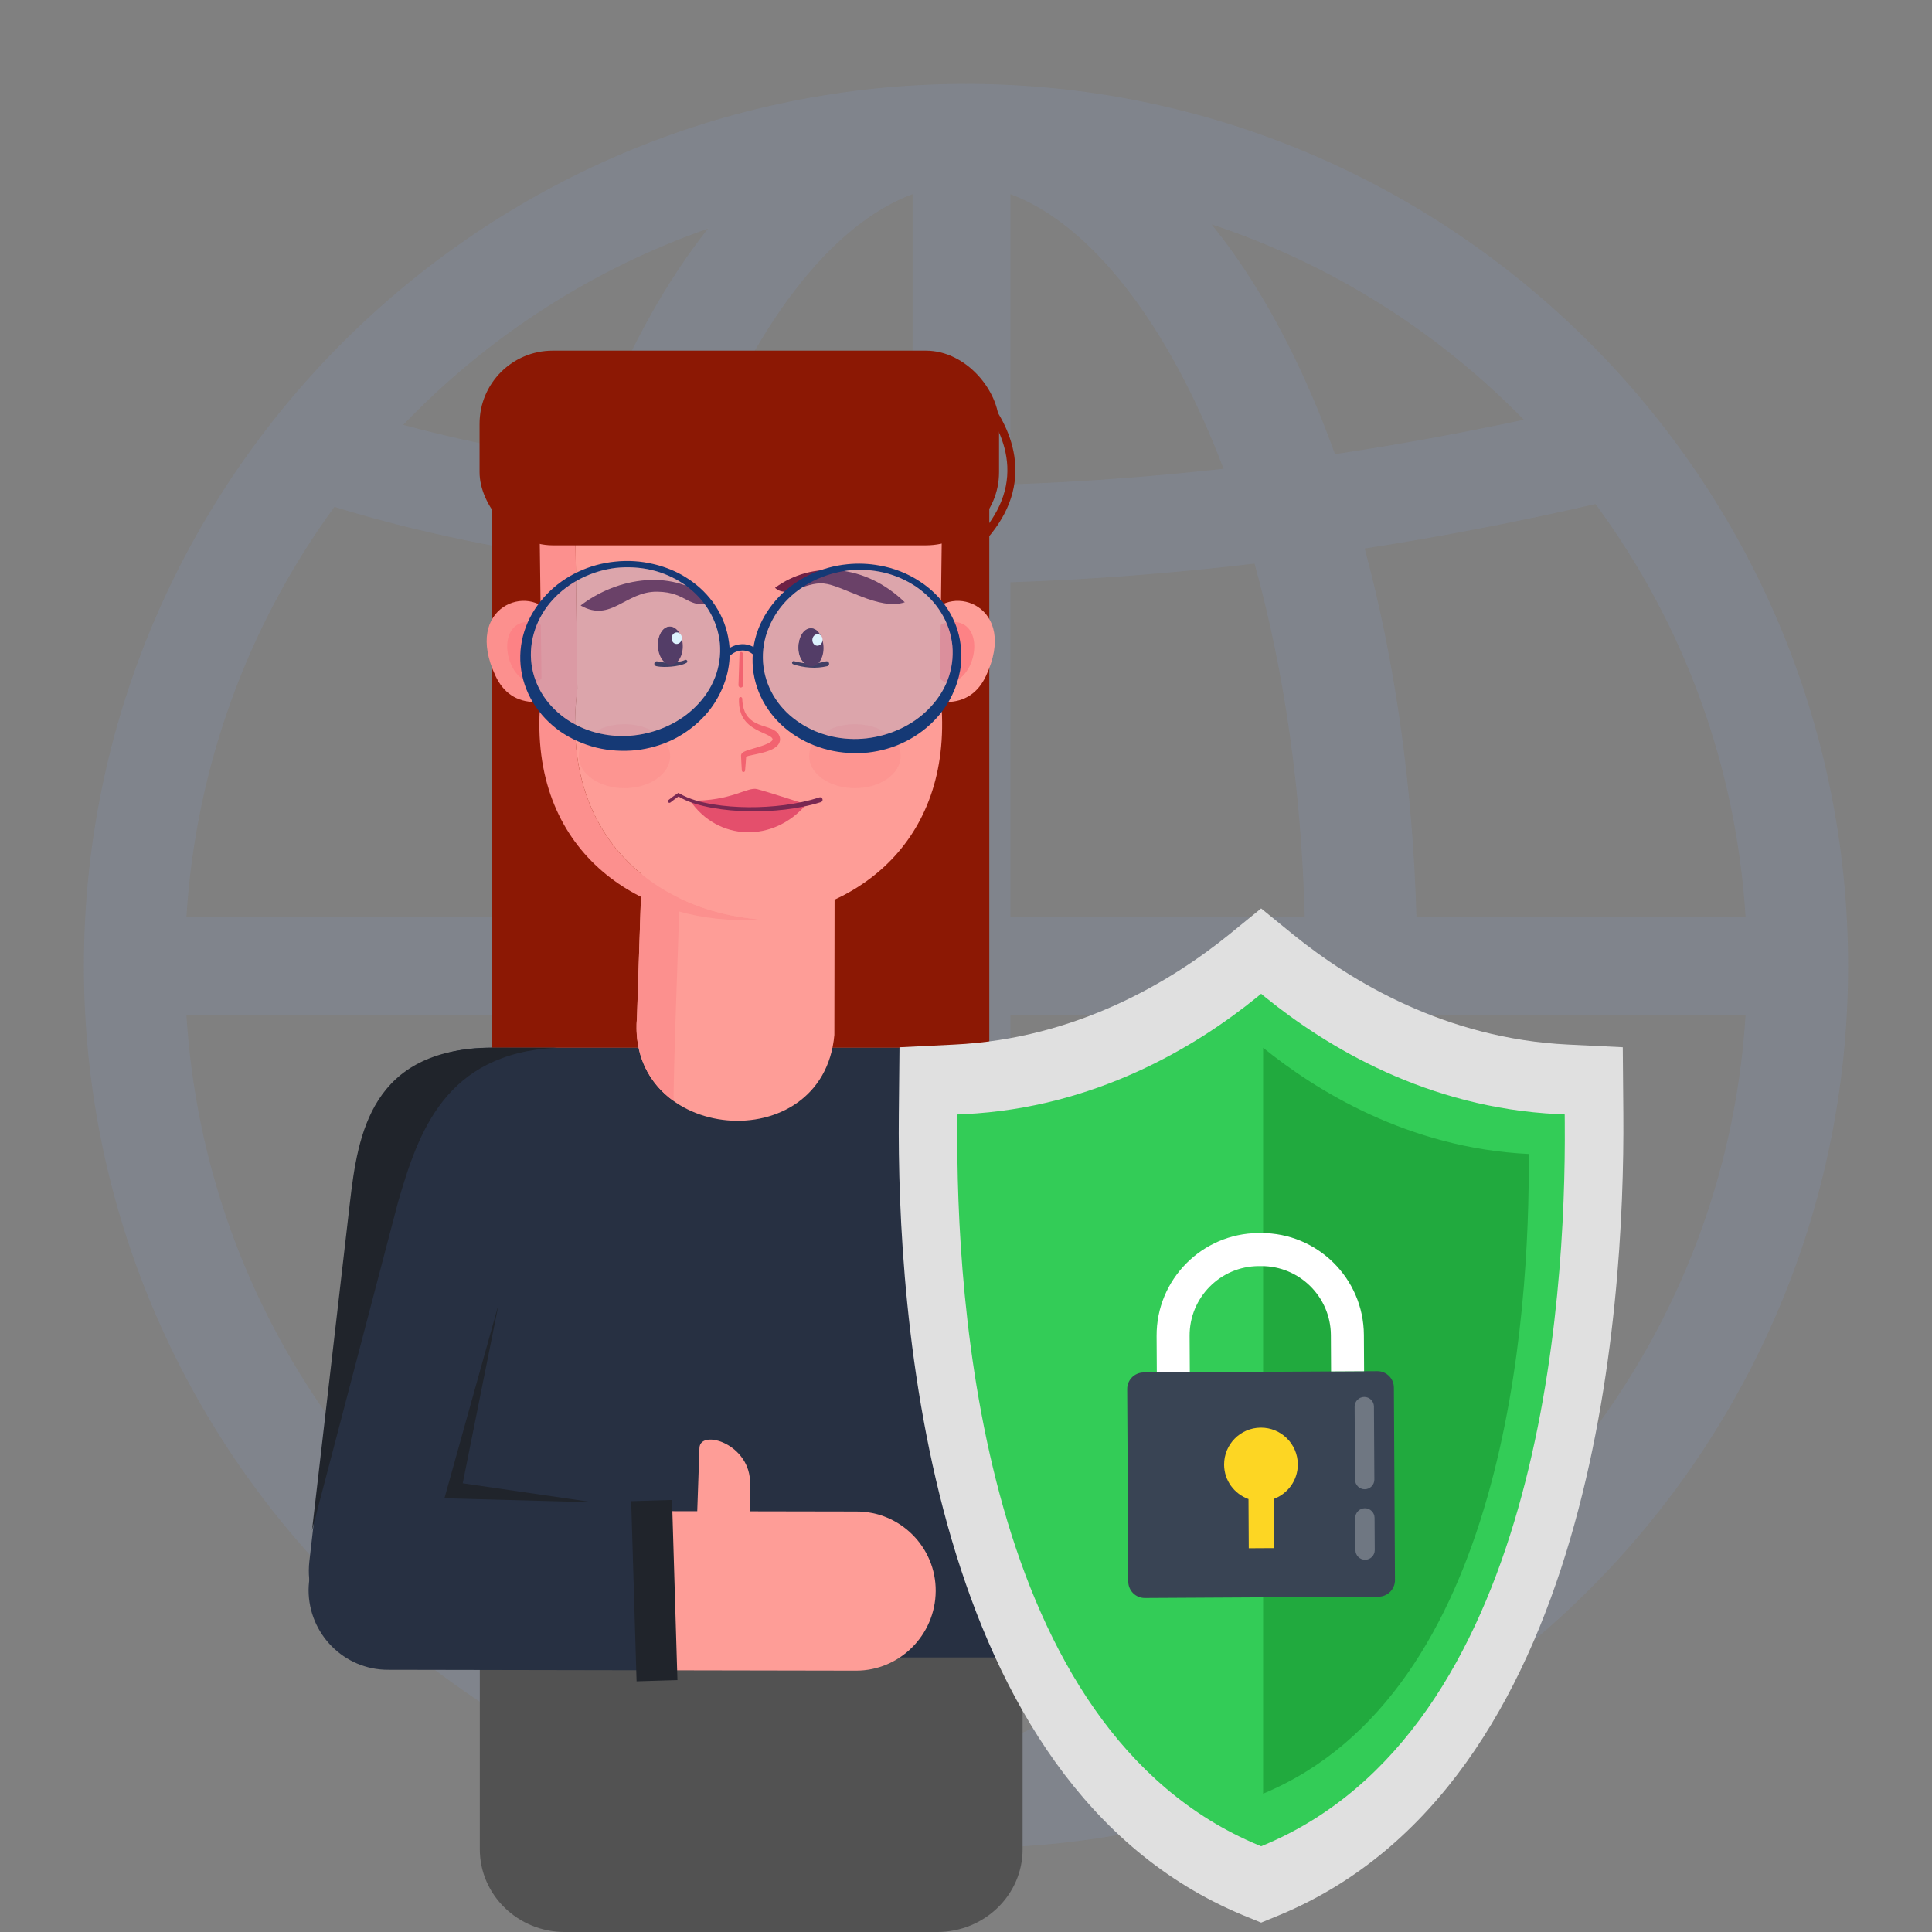 <?xml version="1.0" encoding="UTF-8"?>
<svg xmlns="http://www.w3.org/2000/svg" viewBox="0 0 1500 1500">
  <rect x="0" y="0" width="1500" height="1500" fill="#808080" stroke="none"/>
  <g style="isolation: isolate;">
    <g id="uuid-aaae990c-cdd8-446a-a302-795c549cf610" data-name="Ebene 28">
      <g>
        <path d="M750,1434.86c-377.63,0-684.86-307.23-684.86-684.86S372.37,65.14,750,65.14s684.86,307.23,684.86,684.86-307.23,684.86-684.86,684.86ZM527.88,1092.48c42.74,135.22,110.11,230.57,180.66,256.79v-274.52c-59.46.86-117.96,6.41-174.12,16.52-2.13.38-4.3.78-6.54,1.21ZM784.46,1349.25c69.26-25.82,135.84-118.75,178.61-250.4-59.68-12.02-119.62-19.64-178.61-22.69v273.08ZM1046.38,1118.53c-11.76,36.39-25.34,70.65-40.45,102.02-19.51,40.51-41.37,75.73-65.29,105.28,95.1-31.44,180.48-85.86,250.05-159.6-47.84-18.69-96.25-34.69-144.31-47.7ZM305.85,1162.56c67.72,72.95,150.98,127.48,243.85,159.96-22.89-28.86-43.85-62.97-62.63-101.96-16.01-33.24-30.31-69.78-42.58-108.79-61.67,17.09-108.96,36.78-138.63,50.8ZM1066.88,1045.31c58.11,15.84,116.75,35.84,174.66,59.55,67.51-93.21,106.63-202.24,113.73-316.91h-255.55c-2.44,90.43-13.47,176.87-32.84,257.35ZM144.73,787.96c7.03,113.51,45.44,221.55,111.71,314.13,32.57-16.59,89.63-42.06,168.05-63.65-18.36-78.57-28.85-162.7-31.22-250.48h-248.54ZM784.46,999.84c21.23,1.01,42.43,2.55,63.2,4.6,44.58,4.41,90.21,11.42,135.85,20.88,17.29-73.63,27.19-153.33,29.49-237.36h-228.54v211.88ZM479.99,787.96c2.23,81.56,11.64,159.12,28.03,231.02,3.64-.71,7.11-1.36,10.52-1.98,61.78-11.27,125.62-17.46,190-18.43v-210.62h-228.55ZM1355.27,712.04c-7.2-116.28-47.29-226.67-116.54-320.73-59.71,13.75-119.87,25.36-179.2,34.56,23.63,87.35,37.43,185.61,40.19,286.16h255.55ZM1013,712.04c-2.69-98.76-15.78-190.94-38.98-274.46-63.75,7.54-127.38,12.41-189.56,14.51v259.96h228.54ZM708.54,712.04v-258.76c-65.73-.16-129.99-3.48-191.18-9.87-22.19,81.98-34.74,172.23-37.37,268.63h228.55ZM393.27,712.04c2.69-98.01,15.91-194.06,38.51-279.79-81.84-12.87-139.75-28.58-172.13-38.74-68.25,93.58-107.78,203.18-114.92,318.53h248.54ZM540.93,369.47c53.6,5.08,109.92,7.73,167.6,7.88v-226.62c-63.57,23.55-124.61,102.99-167.6,218.74ZM784.46,376.11c54.49-1.9,110.02-5.98,165.53-12.17-42.84-112.63-103.11-190.01-165.53-213.2v225.37ZM313.04,329.87c33.77,9.13,81.06,19.93,141.23,28.99,9.89-28.05,20.9-54.71,32.8-79.41,18.78-38.99,39.74-73.09,62.63-101.95-89.52,31.33-170.24,83.24-236.65,152.38ZM940.64,174.18c23.92,29.55,45.78,64.77,65.29,105.27,10.99,22.82,21.25,47.38,30.56,73.15,48.43-7.27,97.6-16.23,146.62-26.71-68.17-69.72-150.88-121.4-242.47-151.7Z" style="fill: #849ac1; opacity: .2; stroke-width: 0px;"/>
        <g>
          <g>
            <g>
              <path d="M798.98,1248.14l-20.01-171.98,129.87-15.11,20.01,171.98c4.52,38.84-25.84,72.93-64.94,72.93h0c-33.18,0-61.1-24.86-64.94-57.82Z" style="fill: #273042; stroke-width: 0px;"/>
              <path d="M786.03,813.45c86.1-.45,102.12,69.83,108.69,126.29l14.12,121.31-129.87,15.11-30.56-262.57,37.62-.15Z" style="fill: #273042; stroke-width: 0px;"/>
              <path d="M830.72,1190.91c2.85-1.64,229.29-131.39,214.85-123.11l100.07-57.6c29.45-17.22,67.56-6.96,84.37,22.73,16.81,29.69,6.63,67.47-22.73,84.37-2.94,1.69-318.33,182.67-315.33,180.95-29.36,16.9-67.15,6.72-84.29-23.05-16.87-30.27-6.29-67.4,23.05-84.28Z" style="fill: #273042; stroke-width: 0px;"/>
              <path d="M793.95,1289.59h-421.44v-423.2c0-29.24-14.6-52.94,14.64-52.94h376c17.01,0,30.8,13.79,30.8,30.8v445.34Z" style="fill: #273042; stroke-width: 0px;"/>
              <path d="M793.95,1286.86v148.9c0,35.52-29.66,64.25-66.34,64.25h-289.15c-36.3,0-65.94-28.72-65.94-64.25v-148.9h421.43Z" style="fill: #525252; stroke-width: 0px;"/>
              <path d="M582.32,1152.45l-.51,44.44-18.94-.52c-12.32-.43-21.96-10.77-21.53-23.09l1.71-49.06c.53-15.16,40.37-3.14,39.27,28.23Z" style="fill: #fe9d97; stroke-width: 0px;"/>
              <path d="M518.53,1296.82c-101.78-.19-219.07-.4-217.43-.4-33.87-.02-61.54-27.71-61.52-62.06.5-34.65,28.2-61.54,62.06-61.51,1.67,0,116.74.22,216.89.4" style="fill: #273042; stroke-width: 0px;"/>
              <path d="M518.53,1173.25c78.29.15,147.46.27,146.2.27,34.11-.22,62.01,27.7,61.75,61.82-.26,34.11-27.95,61.77-61.82,61.75-1.28,0-69.28-.13-146.12-.27" style="fill: #fe9d97; stroke-width: 0px;"/>
              <path d="M370.09,1227.08l19.67-164.99-130.58-15.2-18.96,165.07c-4.52,38.84,25.84,72.93,64.94,72.93h0c33.18,0,61.1-24.86,64.94-57.82Z" style="fill: #273042; stroke-width: 0px;"/>
              <path d="M380.7,813.45c-86.1-.45-102.12,69.83-108.69,126.29l-14.12,121.31,129.87,15.11,6.6-56.7,23.96-205.87-37.62-.15Z" style="fill: #273042; stroke-width: 0px;"/>
              <path d="M1135.62,1012.39l-32.83,29.96-12.55-14.2c-8.09-9.3-7.12-23.4,2.18-31.5l37.02-32.24c2.79-2.43,7.03-2.14,9.46.65h0c12.16,13.97,10.69,35.15-3.27,47.31Z" style="fill: #fc908e; stroke-width: 0px;"/>
            </g>
            <rect x="382.13" y="315.81" width="385.96" height="497.61" style="fill: #8c1804; stroke-width: 0px;"/>
            <g>
              <path d="M647.8,803.49l.19-122.84c-31.14-1.02-157.74-5.14-149.69-4.88l-3.76,113.96c-8.68,97.68,144.48,111.3,153.26,13.76Z" style="fill: #fe9d97; stroke-width: 0px;"/>
              <path d="M522.92,854.77c.51-40.22,1.95-71.63,5.08-167.36l119.86,3.92.09-10.68-149.63-4.88-3.76,113.96c-2.64,29.69,9.68,51.63,28.37,65.05Z" style="fill: #fc908e; stroke-width: 0px;"/>
              <path d="M427.91,477.83c-16.16-25.43-68.82-7.38-43.13,47.09,5.99,12.71,16.12,20.14,30.91,20.13,4.72,0,8.64-3.68,9.04-8.39,4.86-56.72,5.48-55.2,3.18-58.84Z" style="fill: #fc908e; stroke-width: 0px;"/>
              <path d="M423.24,488c-3.91-4.67-10.9-6.11-16.8-4.83-21.08,4.6-13.43,43.12,5.42,46.6l.1.02c5.25.96,10.16-2.92,10.61-8.24,2.49-29.1,3.37-30.32.66-33.55Z" style="fill: #fd8285; stroke-width: 0px;"/>
              <path d="M722.31,477.83c16.16-25.43,68.82-7.38,43.13,47.09-5.99,12.71-16.12,20.14-30.91,20.13-4.72,0-8.64-3.68-9.04-8.39-4.86-56.72-5.48-55.2-3.18-58.84Z" style="fill: #fe9d97; stroke-width: 0px;"/>
              <path d="M726.98,488c3.91-4.67,10.9-6.11,16.8-4.83,21.08,4.6,13.43,43.12-5.42,46.6l-.1.02c-5.25.96-10.16-2.92-10.61-8.24-2.49-29.1-3.37-30.32-.66-33.55Z" style="fill: #fd8285; stroke-width: 0px;"/>
              <path d="M731.88,410.14h0c-.01-.32-.02-.34,0,0Z" style="fill: #fe9d97; stroke-width: 0px;"/>
              <path d="M588.99,713.7c-3.73.31-7.47.49-11.22.57v.04c-.88.01-1.77,0-2.65-.01-.88.01-1.77.02-2.65.01v-.04c-84.7-1.73-166.92-60.64-151.94-179.26-.13-10.21-2.14-166.87-2.17-169.86.55-41.59,32.39-73.8,72.37-74.2l81.74-1.33v-.09l2.65.04,2.65-.04v.09l11.22.19-70.52,1.15c-39.99.4-71.82,32.61-72.38,74.2.04,2.99,2.04,159.65,2.17,169.86-14.3,113.37,60.17,172.19,140.73,178.7Z" style="fill: #fc908e; stroke-width: 0px;"/>
              <path d="M729.7,535c14.31,113.36-60.15,172.19-140.72,178.7-80.56-6.5-155.03-65.32-140.73-178.7-.13-10.21-2.13-166.87-2.17-169.86.56-41.59,32.4-73.8,72.38-74.2l70.52-1.15,70.52,1.15c39.98.4,71.82,32.61,72.37,74.2-.03,2.99-2.04,159.65-2.17,169.86Z" style="fill: #fe9d97; stroke-width: 0px;"/>
              <path d="M418.35,410.14c.02-.34.01-.32,0,0h0Z" style="fill: #fe9d97; stroke-width: 0px;"/>
              <rect x="372.33" y="272.25" width="403.33" height="151.14" rx="56.75" ry="56.75" style="fill: #8c1804; stroke-width: 0px;"/>
              <path d="M638.45,502.79c-.65,7.78-5.31,13.74-10.4,13.32-5.09-.43-8.68-7.08-8.03-14.86.65-7.78,5.31-13.74,10.4-13.32,5.09.43,8.68,7.08,8.03,14.86Z" style="fill: #3b1e40; stroke-width: 0px;"/>
              <path d="M511.18,501.34c.48,7.79,4.99,13.86,10.09,13.55,5.1-.31,8.84-6.88,8.37-14.68-.48-7.79-4.99-13.86-10.09-13.55-5.1.31-8.84,6.88-8.37,14.68Z" style="fill: #3b1e40; stroke-width: 0px;"/>
              <path d="M576.68,507.45l.24,24.55c0,.99-.78,1.79-1.77,1.8-.99,0-1.79-.78-1.8-1.77,0-.02,0-.05,0-.08l.81-24.54c.02-.7.61-1.24,1.3-1.22.68.02,1.21.58,1.22,1.25Z" style="fill: #f26370; stroke-width: 0px;"/>
              <path d="M576.28,542.41c.09,3.51.63,6.99,1.96,10.07,1.32,3.09,3.48,5.66,6.23,7.52,2.76,1.86,6,3.01,9.43,4.07,1.71.57,3.48,1.12,5.34,1.91,1.77.84,4,1.91,5.48,4.52.69,1.27,1.09,2.74.86,4.37-.21,1.61-1.04,2.98-1.91,3.93-1.79,1.9-3.7,2.77-5.52,3.6-3.69,1.5-7.3,2.35-10.88,3.11-1.78.38-3.56.73-5.25,1.14-1.56.29-3.8,1.26-2.7.8-.28,3.58-.48,7.16-.84,10.77v.04c-.07.69-.69,1.2-1.39,1.13-.62-.06-1.09-.56-1.13-1.16-.28-3.65-.4-7.32-.6-10.99l-.02-.69c0-.19.15-.88.35-1.23.17-.27.36-.5.57-.72.69-.62,1.24-.88,1.73-1.12.99-.46,1.9-.78,2.8-1.08,1.8-.6,3.54-1.09,5.27-1.61,3.43-1.05,6.88-2,9.84-3.43,1.46-.67,2.85-1.52,3.51-2.33.6-.82.52-.95.2-1.74-.29-.62-1.4-1.49-2.84-2.21-1.41-.77-3.05-1.47-4.72-2.21-3.32-1.53-6.86-3.22-9.93-5.71-3.09-2.45-5.59-5.79-6.87-9.49-1.31-3.69-1.63-7.55-1.5-11.28.03-.7.61-1.24,1.31-1.21.67.02,1.2.56,1.21,1.22v.02Z" style="fill: #f26370; stroke-width: 0px;"/>
              <path d="M625.98,624.52c-25.75,30.18-68.74,28.42-90.15-2.85,32.25.43,44.29-10.97,51.99-9.01,7.71,1.96,38.15,11.86,38.15,11.86Z" style="fill: #e44f6c; stroke-width: 0px;"/>
              <path d="M636.11,619.08c-8.75,2.89-17.87,4.75-27.07,5.96-9.2,1.2-18.5,1.74-27.8,1.68-9.29-.07-18.6-.73-27.76-2.25-9.09-1.57-18.28-3.87-26.08-8.49h0s-.71-.39-.71-.39l-.59.38c-2.53,1.61-4.81,3.36-7.11,5.18-.52.41-.61,1.18-.2,1.7.41.52,1.18.61,1.7.2h0s.02-.01.02-.01c2.22-1.76,4.52-3.52,6.86-5.01l-1.3-.02h0c8.32,5.08,17.66,7.46,26.93,9.21,9.32,1.67,18.75,2.46,28.19,2.66,9.44.18,18.89-.24,28.28-1.34,9.39-1.12,18.74-2.88,27.83-5.76,1.02-.32,1.59-1.41,1.26-2.43-.32-1.02-1.41-1.59-2.43-1.26,0,0-.03,0-.03.01Z" style="fill: #792852; stroke-width: 0px;"/>
              <path d="M616.63,513.33c1.92.57,4.03,1,6.09,1.29,2.07.3,4.17.45,6.25.47,4.17.08,8.32-.49,12.25-1.61h.04c1.03-.3,2.1.29,2.4,1.33.29,1.03-.31,2.1-1.34,2.4-.03,0-.07.02-.1.02-4.41,1.01-8.93,1.38-13.37,1.06-2.22-.14-4.43-.42-6.6-.85-2.19-.43-4.29-.96-6.47-1.74-.66-.23-1-.96-.76-1.61.23-.63.91-.97,1.54-.78l.07.02Z" style="fill: #3b1e40; stroke-width: 0px;"/>
              <path d="M532.99,514.66c-1.92,1.05-3.84,1.55-5.76,1.99-1.93.42-3.86.7-5.8.89-1.94.19-3.9.29-5.87.26-1.98-.03-3.96-.14-6.06-.61-1.03-.23-1.68-1.24-1.45-2.27.23-1.03,1.24-1.68,2.27-1.45.03,0,.07.02.1.03h.04c1.59.46,3.41.69,5.22.82,1.82.12,3.67.14,5.51.06,1.84-.08,3.69-.24,5.49-.53,1.79-.29,3.6-.7,5.07-1.4l.08-.04c.63-.3,1.38-.03,1.68.59.29.61.05,1.33-.53,1.65Z" style="fill: #3b1e40; stroke-width: 0px;"/>
              <path d="M554.04,467.94c-30.42-27.97-75.44-19.34-103.24,2.17,23.62,13.53,34.79-11.11,59.57-10.73,23.78.36,22.79,13.88,43.67,8.56Z" style="fill: #6f2044; stroke-width: 0px;"/>
              <path d="M601.74,456.36c28.61-21.1,69.86-18.74,100.72,11.24-19.93,6.71-47.75-13.15-62.87-14.59-15.11-1.43-28.19,12.28-37.86,3.35Z" style="fill: #6f2044; stroke-width: 0px;"/>
              <path d="M510.82,501.64c.32,8.17,4.89,14.62,10.21,14.41,5.32-.21,9.38-7,9.06-15.16-.32-8.17-4.89-14.62-10.21-14.41-5.32.21-9.38,7-9.06,15.16Z" style="fill: #521b42; stroke-width: 0px;"/>
              <path d="M529.36,495.85c-.24,2.48-2.2,4.32-4.38,4.11-2.18-.21-3.76-2.39-3.52-4.87.24-2.48,2.2-4.32,4.38-4.11,2.18.21,3.76,2.39,3.52,4.87Z" style="fill: #fff; stroke-width: 0px;"/>
              <path d="M620.09,503.01c.32,8.17,4.89,14.62,10.21,14.41,5.32-.21,9.38-7,9.06-15.16-.32-8.17-4.89-14.62-10.21-14.41-5.32.21-9.38,7-9.06,15.16Z" style="fill: #521b42; stroke-width: 0px;"/>
              <path d="M638.63,497.21c-.24,2.48-2.2,4.32-4.38,4.11-2.18-.21-3.76-2.39-3.52-4.87.24-2.48,2.2-4.32,4.38-4.11,2.18.21,3.76,2.39,3.52,4.87Z" style="fill: #fff; stroke-width: 0px;"/>
              <path d="M754.96,421.28c18.98-18.53,28.11-38.48,27.11-59.3-1.82-38.1-36.93-66.77-37.29-67.04-3.09-2.55.49-7.34,3.9-4.86,1.53,1.24,37.63,30.76,39.58,71.57,1.09,22.67-8.66,44.25-28.99,64.08-2.89,2.83-7.29-1.58-4.32-4.46Z" style="fill: #8c1804; stroke-width: 0px;"/>
              <path d="M520.3,587.1c0,13.72-15.89,24.84-35.48,24.84-19.6,0-35.48-11.12-35.48-24.84,0-13.72,15.89-24.84,35.48-24.84,19.6,0,35.48,11.12,35.48,24.84Z" style="fill: #fc908e; opacity: .62; stroke-width: 0px;"/>
              <path d="M699.24,587.1c0,13.72-15.89,24.84-35.48,24.84-19.6,0-35.48-11.12-35.48-24.84,0-13.72,15.89-24.84,35.48-24.84,19.6,0,35.48,11.12,35.48,24.84Z" style="fill: #fc908e; opacity: .62; stroke-width: 0px;"/>
              <path d="M565.97,498.7c-1.27-10.14-4.94-19.88-10.49-28.26-5.5-8.48-12.88-15.6-21.18-21.02-6.87-4.61-14.51-8-22.37-10.27-.05,0-.05-.05-.11-.05-1.59-.44-3.19-.89-4.78-1.23-9.67-2.3-19.68-2.89-29.5-1.83-19.69,1.96-38.91,10.64-52.83,25.13-6.96,7.22-12.7,15.73-16.33,25.28-3.63,9.5-5.13,19.87-4.18,30.11.95,10.24,4.35,20.3,9.74,29.1,5.39,8.8,12.71,16.4,21.11,22.3,8.51,5.85,18.06,10.06,28.05,12.52,9.99,2.41,20.43,3,30.62,2,10.19-1.16,20.24-4.03,29.46-8.62,9.16-4.64,17.5-10.99,24.35-18.59,2.86-3.16,5.46-6.6,7.74-10.25v-.05c8.68-13.76,12.92-30.28,10.71-46.29ZM555.06,526.07c-3.24,8.44-8.44,16.05-14.8,22.37-6.31,6.38-13.88,11.51-22.02,15.26-8.09,3.74-16.86,6.2-25.82,7.22-17.82,2.03-36.37-1.91-51.39-11.72-7.46-4.93-14.05-11.24-18.97-18.65-4.92-7.41-8.24-15.97-9.41-24.89-1.18-8.91-.22-18.12,2.7-26.72,2.87-8.65,7.7-16.7,13.91-23.45,12.52-13.66,30.26-22.3,48.83-24.59,9.28-.96,18.76-.48,27.85,1.65,9.09,2.13,17.78,6.01,25.4,11.27,7.61,5.31,14.14,12.1,18.9,19.93,4.81,7.84,7.8,16.66,8.66,25.73.8,9.07-.53,18.22-3.82,26.6Z" style="fill: #153975; stroke-width: 0px;"/>
              <path d="M555.07,526.08c-3.27,8.41-8.45,16.01-14.8,22.35-6.33,6.38-13.87,11.52-22.03,15.25-8.11,3.76-16.86,6.21-25.8,7.24-17.85,2.04-36.41-1.93-51.4-11.76-7.46-4.9-14.07-11.2-19-18.65-4.93-7.42-8.21-15.98-9.37-24.89-1.18-8.91-.25-18.11,2.68-26.72,2.9-8.61,7.7-16.65,13.93-23.44,12.49-13.65,30.23-22.27,48.79-24.58,9.31-.98,18.76-.47,27.87,1.63,9.1,2.17,17.76,6.03,25.41,11.28,7.6,5.33,14.13,12.11,18.91,19.93,4.8,7.82,7.8,16.68,8.63,25.71.8,9.09-.54,18.22-3.81,26.63Z" style="fill: #56c7fc; mix-blend-mode: overlay; opacity: .2; stroke-width: 0px;"/>
              <path d="M564.76,511.76l-4.24-2.49c3.19-5.42,9.11-8.93,15.46-9.14,5.84-.2,11.11,2.44,14.39,7.25l-4.06,2.77c-2.35-3.43-5.98-5.25-10.16-5.11-4.69.16-9.05,2.74-11.39,6.73Z" style="fill: #153975; stroke-width: 0px;"/>
              <path d="M745.85,500.8c-1.16-10.08-4.78-19.77-10.28-28.2-5.5-8.43-12.82-15.55-21.13-20.97-9.57-6.4-20.39-10.62-31.67-12.56-8.24-1.53-16.71-1.84-25.03-.98-19.69,1.96-38.86,10.64-52.83,25.13-6.9,7.22-12.6,15.79-16.22,25.29-3.63,9.5-5.08,19.87-4.13,30.11.95,10.19,4.35,20.25,9.74,28.99,5.39,8.8,12.66,16.4,21.11,22.2,8.46,5.85,18,10.06,27.99,12.47,9.94,2.4,20.32,3,30.51,2,10.19-1.16,20.19-4.03,29.3-8.67,9.17-4.64,17.44-10.88,24.3-18.53,4.75-5.22,8.71-11.14,11.76-17.56,5.84-12.03,8.39-25.54,6.57-38.72ZM735.62,528.29c-3.29,8.44-8.5,16.05-14.91,22.42-6.36,6.43-13.93,11.56-22.13,15.31-8.14,3.74-16.91,6.2-25.87,7.22-17.93,2.03-36.53-1.96-51.55-11.89-7.51-4.88-14.1-11.19-19.02-18.71-4.92-7.41-8.18-16.03-9.36-24.94-1.18-8.91-.22-18.17,2.7-26.77,2.98-8.6,7.76-16.64,14.02-23.45,12.46-13.61,30.25-22.25,48.77-24.54,9.34-1.01,18.82-.53,27.9,1.6,9.09,2.13,17.78,5.96,25.45,11.21,7.67,5.31,14.25,12.05,19.06,19.93,4.87,7.78,7.86,16.66,8.76,25.78.8,9.12-.53,18.32-3.82,26.81Z" style="fill: #153975; stroke-width: 0px;"/>
              <path d="M735.62,528.27c-3.3,8.43-8.5,16.06-14.91,22.45-6.35,6.41-13.95,11.54-22.11,15.28-8.16,3.79-16.94,6.24-25.9,7.27-17.92,2.01-36.54-1.98-51.55-11.88-7.48-4.93-14.09-11.23-19.02-18.72-4.93-7.44-8.19-16.03-9.35-24.97-1.16-8.91-.22-18.13,2.7-26.75,2.95-8.61,7.75-16.65,13.98-23.44,12.51-13.62,30.26-22.25,48.82-24.55,9.32-1,18.79-.52,27.89,1.6,9.08,2.15,17.78,5.95,25.46,11.18,7.63,5.31,14.21,12.09,19.03,19.93,4.85,7.82,7.88,16.71,8.76,25.82.83,9.11-.54,18.32-3.81,26.78Z" style="fill: #56c7fc; mix-blend-mode: overlay; opacity: .2; stroke-width: 0px;"/>
              <path d="M733.03,447.55h0c-.01-.32-.02-.34,0,0Z" style="fill: #fe9d97; stroke-width: 0px;"/>
              <path d="M419.5,447.55c.02-.34.01-.32,0,0h0Z" style="fill: #fe9d97; stroke-width: 0px;"/>
            </g>
            <polygon points="521.76 1164.57 521.78 1165.19 525.96 1304.42 499.39 1305.21 494.24 1305.37 494.23 1305.21 490.05 1165.51 502.45 1165.14 521.76 1164.57" style="fill: #20242b; stroke-width: 0px;"/>
            <path d="M242.22,1188.27l29.42-254.36c6.22-53.78,16.58-119.41,109.48-120.49h51.14c-86.69,4.33-107.43,65.65-123.22,119.89l-66.82,254.97Z" style="fill: #20242b; stroke-width: 0px;"/>
            <polygon points="387.15 1012.44 345.06 1163.24 460.48 1166.37 359.26 1151.61 387.15 1012.44" style="fill: #20242b; stroke-width: 0px;"/>
          </g>
          <g>
            <path d="M964.85,1486.86c-245.4-102.12-268.48-468.95-267.01-621.94l.52-51.82,42.46-2.09c94.94-4.59,168.52-49.03,213.53-85.5l24.79-20.21,24.89,20.29c44.9,36.38,118.43,80.81,213.32,85.4l42.57,2.09.44,51.91c1.17,153.08-22.47,520.01-266.74,621.79l-14.47,5.94-14.32-5.86Z" style="fill: #e0e0e0; stroke-width: 0px;"/>
            <path d="M1214.89,872.08l-.06-6.84-5.61-.28c-100.99-4.88-179.09-52.04-226.81-90.72l-3.27-2.67-3.26,2.67c-47.77,38.7-125.9,85.86-226.9,90.74l-5.6.28-.07,6.82c-1.33,138.74,18.81,471.05,233.92,560.57l1.91.78,1.9-.78c214.28-89.28,234.91-421.77,233.84-560.57Z" style="fill: #33cc57; stroke-width: 0px;"/>
            <path d="M980.74,813.5s-.03.02-.05.04v579.02l.05.02c188.23-78.42,207.13-369.99,206.16-496.63-93.77-4.54-165.79-49.72-206.16-82.44Z" style="fill: #21aa3e; stroke-width: 0px;"/>
          </g>
          <g>
            <g>
              <path d="M1083.05,1226.8c.04,7.02-5.68,12.82-12.72,12.86l-181.49,1.02c-7.03.04-12.81-5.69-12.85-12.71l-.84-149.52c-.04-7.05,5.68-12.82,12.71-12.86l181.49-1.02c7.04-.04,12.82,5.67,12.86,12.72l.84,149.52Z" style="fill: #394454; stroke-width: 0px;"/>
              <path d="M923.77,1065.38l-.16-28.21c-.17-29.7,23.85-54.01,53.54-54.18h1.99c29.69-.18,53.98,23.86,54.15,53.56l.16,28.21,25.63-.14-.16-28.21c-.25-43.85-36.09-79.3-79.92-79.06h-1.99c-43.82.26-79.28,36.11-79.03,79.96l.16,28.21,25.64-.14Z" style="fill: #fff; stroke-width: 0px;"/>
              <path d="M1007.62,1136.87c-.09-15.8-12.96-28.54-28.77-28.45-15.82.09-28.55,12.97-28.46,28.77.07,12.35,7.97,22.72,18.94,26.68l.21,38.18,19.65-.11-.21-38.18c10.93-4.08,18.71-14.54,18.64-26.89Z" style="fill: #fdd623; stroke-width: 0px;"/>
            </g>
            <path d="M1052.35,1203.53c.02,4.14,3.4,7.48,7.54,7.46h0c4.14-.02,7.48-3.4,7.46-7.54l-.14-25c-.02-4.14-3.4-7.48-7.54-7.46h0c-4.14.02-7.48,3.4-7.46,7.54l.14,25Z" style="fill: #fff; opacity: .27; stroke-width: 0px;"/>
            <path d="M1052.05,1148.79c.02,4.14,3.4,7.48,7.54,7.46h0c4.14-.02,7.48-3.4,7.46-7.54l-.32-56.66c-.02-4.14-3.4-7.48-7.54-7.46h0c-4.14.02-7.48,3.4-7.46,7.54l.32,56.66Z" style="fill: #fff; opacity: .27; stroke-width: 0px;"/>
          </g>
        </g>
      </g>
    </g>
  </g>
</svg>